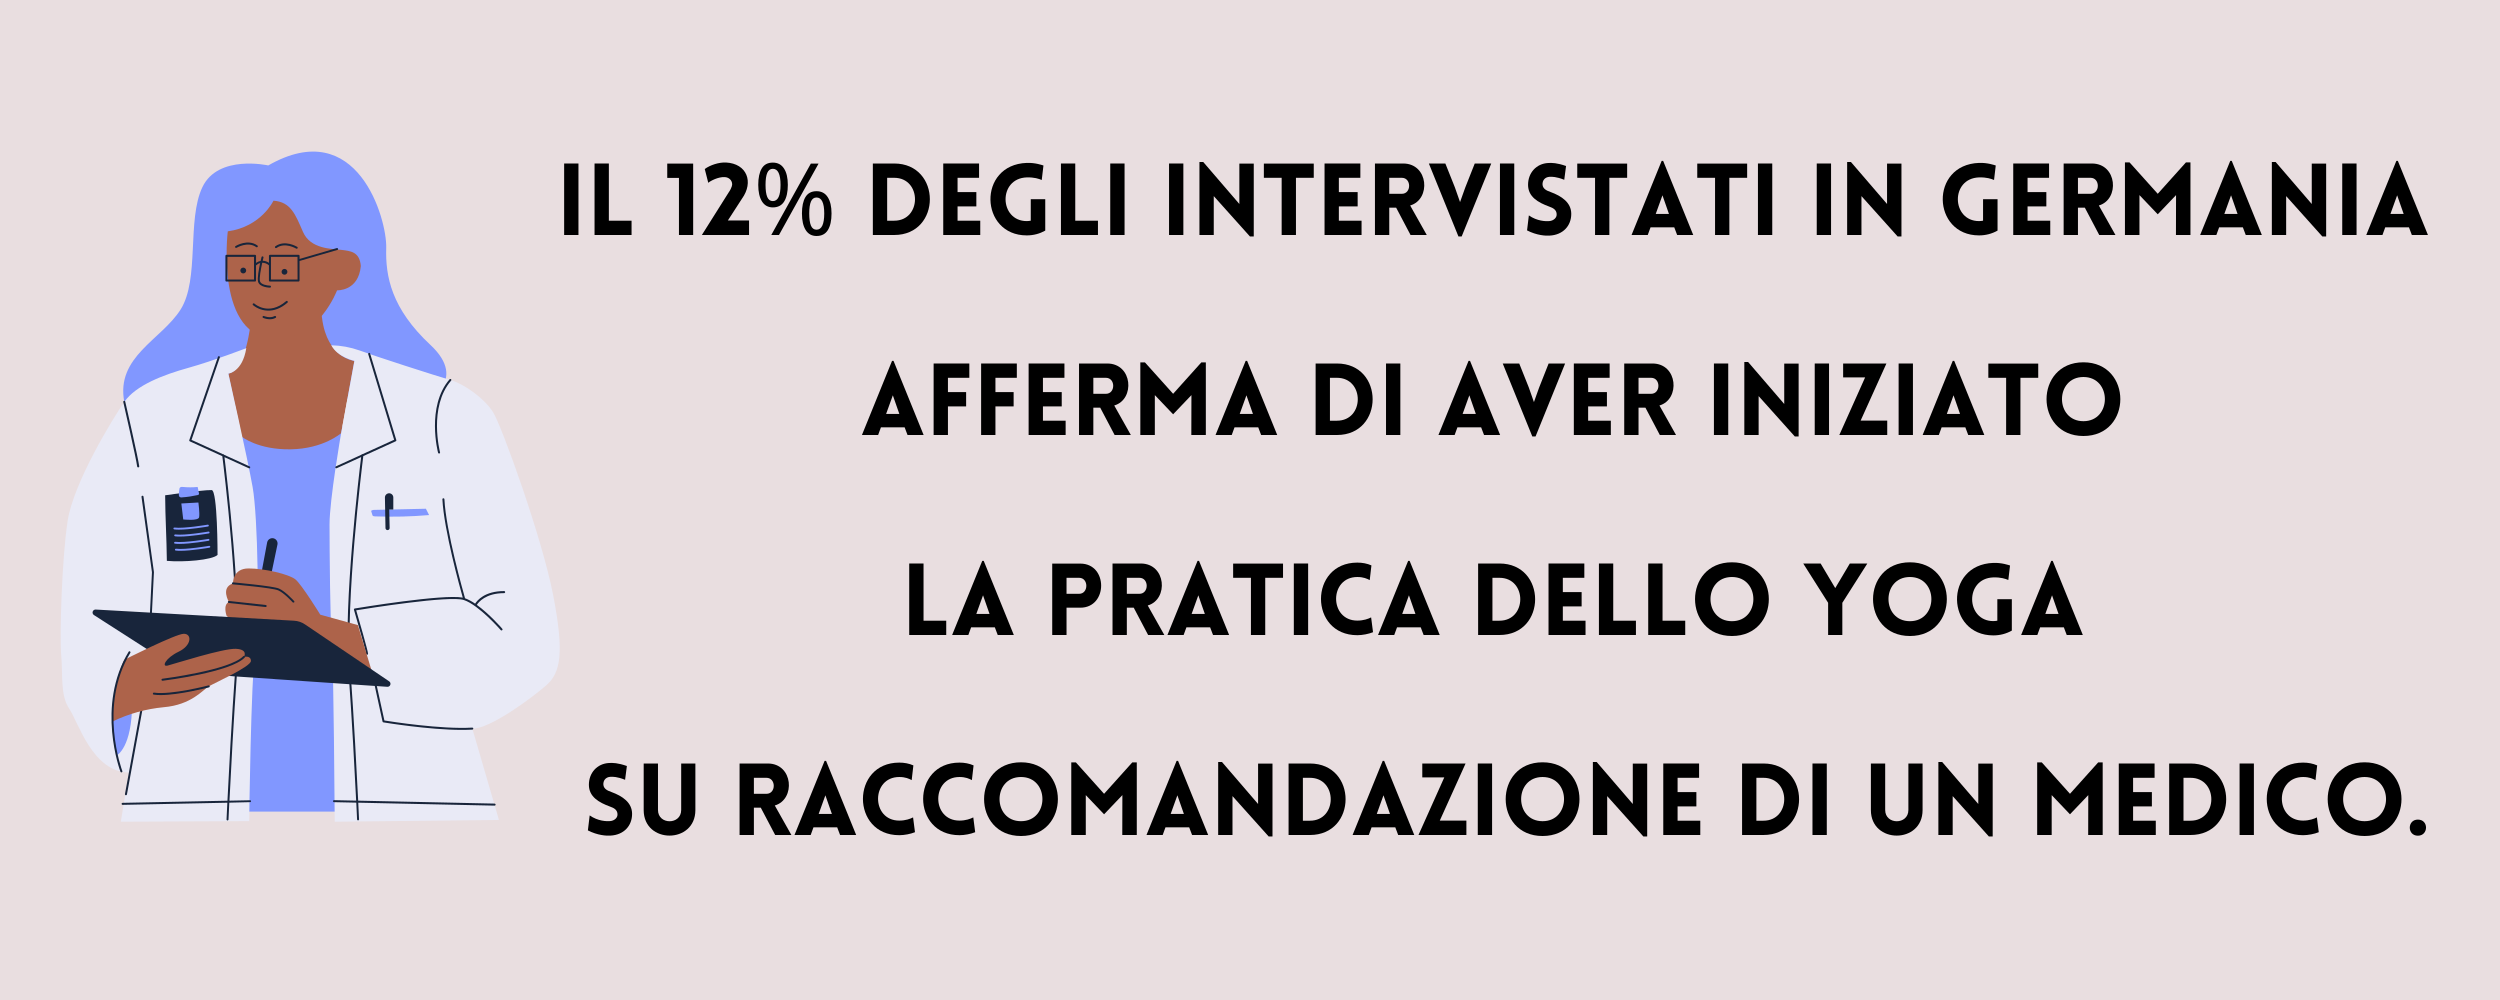 <svg xmlns="http://www.w3.org/2000/svg" xmlns:xlink="http://www.w3.org/1999/xlink" width="1000" zoomAndPan="magnify" viewBox="0 0 750 300" height="400" preserveAspectRatio="xMidYMid meet" version="1.0"><defs><g/><clipPath id="6e4091d1e3"><path d="M 18 103 L 168 103 L 168 246.535 L 18 246.535 Z M 18 103 " clip-rule="nonzero"/></clipPath><clipPath id="4fc11a27da"><path d="M 36 105 L 149 105 L 149 246.535 L 36 246.535 Z M 36 105 " clip-rule="nonzero"/></clipPath></defs><rect x="-75" width="900" fill="#ffffff" y="-30" height="360" fill-opacity="1"/><rect x="-75" width="900" fill="#e9dee0" y="-30" height="360" fill-opacity="1"/><g fill="#000000" fill-opacity="1"><g transform="translate(166.846, 70.5)"><g><path d="M 6.691 0 L 6.691 -21.449 L 2.398 -21.449 L 2.398 0 Z M 6.691 0 "/></g></g></g><g fill="#000000" fill-opacity="1"><g transform="translate(175.966, 70.5)"><g><path d="M 2.398 -21.449 L 2.398 0 L 13.5 0 L 13.5 -4.289 L 6.691 -4.289 L 6.691 -21.449 Z M 2.398 -21.449 "/></g></g></g><g fill="#000000" fill-opacity="1"><g transform="translate(190.756, 70.5)"><g/></g></g><g fill="#000000" fill-opacity="1"><g transform="translate(199.276, 70.5)"><g><path d="M 0.898 -17.129 L 4.41 -17.129 L 4.41 0 L 8.672 0 L 8.672 -21.422 L 0.898 -21.422 Z M 0.898 -17.129 "/></g></g></g><g fill="#000000" fill-opacity="1"><g transform="translate(210.376, 70.5)"><g><path d="M 8.191 -12.719 L 0.18 0 L 14.34 0 L 14.34 -4.352 L 7.98 -4.352 L 12.211 -10.891 C 15.809 -15.898 13.711 -21.422 7.41 -21.75 C 5.309 -21.84 2.699 -21 1.051 -19.801 L 2.102 -15.66 C 2.789 -16.262 5.16 -17.488 7.051 -17.371 C 8.309 -17.309 9.27 -16.41 9.27 -15.211 C 9.27 -15.211 9.328 -14.34 8.191 -12.719 Z M 8.191 -12.719 "/></g></g></g><g fill="#000000" fill-opacity="1"><g transform="translate(226.006, 70.5)"><g><path d="M 5.844 -21.719 C 7.312 -21.719 8.426 -21.129 9.188 -19.953 C 9.957 -18.785 10.344 -17.145 10.344 -15.031 C 10.344 -12.906 9.977 -11.25 9.25 -10.062 C 8.52 -8.875 7.383 -8.281 5.844 -8.281 C 4.426 -8.281 3.344 -8.875 2.594 -10.062 C 1.844 -11.25 1.469 -12.906 1.469 -15.031 C 1.469 -17.145 1.816 -18.785 2.516 -19.953 C 3.211 -21.129 4.32 -21.719 5.844 -21.719 Z M 19.562 -21.422 L 7.688 0 L 5.375 0 L 17.25 -21.422 Z M 5.844 -19.859 C 5.082 -19.859 4.523 -19.453 4.172 -18.641 C 3.828 -17.836 3.656 -16.633 3.656 -15.031 C 3.656 -13.426 3.828 -12.211 4.172 -11.391 C 4.523 -10.578 5.082 -10.172 5.844 -10.172 C 7.383 -10.172 8.156 -11.789 8.156 -15.031 C 8.156 -18.25 7.383 -19.859 5.844 -19.859 Z M 18.953 -13.141 C 20.422 -13.141 21.535 -12.551 22.297 -11.375 C 23.066 -10.207 23.453 -8.566 23.453 -6.453 C 23.453 -4.328 23.086 -2.672 22.359 -1.484 C 21.629 -0.297 20.492 0.297 18.953 0.297 C 17.535 0.297 16.453 -0.297 15.703 -1.484 C 14.953 -2.672 14.578 -4.328 14.578 -6.453 C 14.578 -8.566 14.926 -10.207 15.625 -11.375 C 16.332 -12.551 17.441 -13.141 18.953 -13.141 Z M 18.953 -11.25 C 18.191 -11.25 17.633 -10.848 17.281 -10.047 C 16.938 -9.242 16.766 -8.047 16.766 -6.453 C 16.766 -4.828 16.938 -3.609 17.281 -2.797 C 17.633 -1.992 18.191 -1.594 18.953 -1.594 C 20.492 -1.594 21.266 -3.211 21.266 -6.453 C 21.266 -9.648 20.492 -11.25 18.953 -11.25 Z M 18.953 -11.25 "/></g></g></g><g fill="#000000" fill-opacity="1"><g transform="translate(250.936, 70.5)"><g/></g></g><g fill="#000000" fill-opacity="1"><g transform="translate(259.456, 70.5)"><g><path d="M 8.789 -21.449 L 2.398 -21.449 L 2.398 0 L 8.789 0 C 23.07 0 23.07 -21.449 8.789 -21.449 Z M 8.789 -17.16 C 17.129 -17.16 17.129 -4.289 8.789 -4.289 L 6.691 -4.289 L 6.691 -17.16 Z M 8.789 -17.16 "/></g></g></g><g fill="#000000" fill-opacity="1"><g transform="translate(280.576, 70.5)"><g><path d="M 13.5 0 L 13.5 -4.289 L 6.691 -4.289 L 6.691 -8.578 L 12.328 -8.578 L 12.328 -12.871 L 6.691 -12.871 L 6.691 -17.16 L 13.141 -17.16 L 13.141 -21.449 L 2.398 -21.449 L 2.398 0 Z M 13.5 0 "/></g></g></g><g fill="#000000" fill-opacity="1"><g transform="translate(295.696, 70.5)"><g><path d="M 17.879 -1.32 L 17.879 -10.738 L 13.531 -10.738 L 13.531 -4.289 C 13.141 -4.23 12.719 -4.172 12.328 -4.172 C 4.051 -4.172 3.66 -16.98 12.328 -17.281 C 14.609 -17.34 15.988 -16.859 16.828 -16.5 L 17.34 -20.852 C 16.949 -20.969 14.879 -21.719 12.328 -21.629 C -2.551 -21.09 -1.828 0.121 12.328 0.121 C 14.371 0.121 16.23 -0.391 17.879 -1.32 Z M 17.879 -1.32 "/></g></g></g><g fill="#000000" fill-opacity="1"><g transform="translate(315.886, 70.5)"><g><path d="M 2.398 -21.449 L 2.398 0 L 13.5 0 L 13.5 -4.289 L 6.691 -4.289 L 6.691 -21.449 Z M 2.398 -21.449 "/></g></g></g><g fill="#000000" fill-opacity="1"><g transform="translate(330.676, 70.5)"><g><path d="M 6.691 0 L 6.691 -21.449 L 2.398 -21.449 L 2.398 0 Z M 6.691 0 "/></g></g></g><g fill="#000000" fill-opacity="1"><g transform="translate(339.796, 70.5)"><g/></g></g><g fill="#000000" fill-opacity="1"><g transform="translate(348.316, 70.5)"><g><path d="M 6.691 0 L 6.691 -21.449 L 2.398 -21.449 L 2.398 0 Z M 6.691 0 "/></g></g></g><g fill="#000000" fill-opacity="1"><g transform="translate(357.436, 70.5)"><g><path d="M 6.691 -11.672 L 17.551 0.449 L 18.691 0.449 L 18.691 -21.422 L 14.371 -21.422 L 14.371 -9.301 L 3.539 -21.898 L 2.398 -21.898 L 2.398 0 L 6.691 0 Z M 6.691 -11.672 "/></g></g></g><g fill="#000000" fill-opacity="1"><g transform="translate(378.556, 70.5)"><g><path d="M 10.23 0 L 10.23 -17.16 L 15.57 -17.16 L 15.57 -21.422 L 0.602 -21.422 L 0.602 -17.16 L 5.941 -17.16 L 5.941 0 Z M 10.23 0 "/></g></g></g><g fill="#000000" fill-opacity="1"><g transform="translate(394.966, 70.5)"><g><path d="M 13.5 0 L 13.5 -4.289 L 6.691 -4.289 L 6.691 -8.578 L 12.328 -8.578 L 12.328 -12.871 L 6.691 -12.871 L 6.691 -17.16 L 13.141 -17.16 L 13.141 -21.449 L 2.398 -21.449 L 2.398 0 Z M 13.5 0 "/></g></g></g><g fill="#000000" fill-opacity="1"><g transform="translate(410.086, 70.5)"><g><path d="M 13.078 0 L 17.941 0 L 12.961 -8.852 C 19.262 -10.68 18.512 -21.449 10.859 -21.449 L 2.398 -21.449 L 2.398 0 L 6.691 0 L 6.691 -8.191 L 8.762 -8.191 Z M 6.691 -12.359 L 6.691 -17.16 L 10.469 -17.16 C 13.379 -17.16 13.379 -12.359 10.469 -12.359 Z M 6.691 -12.359 "/></g></g></g><g fill="#000000" fill-opacity="1"><g transform="translate(428.476, 70.5)"><g><path d="M 9.059 0.449 L 10.02 0.449 L 18.898 -21.449 L 13.949 -21.449 L 11.07 -14.16 L 9.539 -9.871 L 7.98 -14.309 L 5.129 -21.449 L 0.18 -21.449 Z M 9.059 0.449 "/></g></g></g><g fill="#000000" fill-opacity="1"><g transform="translate(447.586, 70.5)"><g><path d="M 6.691 0 L 6.691 -21.449 L 2.398 -21.449 L 2.398 0 Z M 6.691 0 "/></g></g></g><g fill="#000000" fill-opacity="1"><g transform="translate(456.706, 70.5)"><g><path d="M 1.41 -1.379 C 4.32 0.121 6.988 0.27 8.191 0.18 C 12.211 -0.031 14.672 -2.762 14.672 -6.328 C 14.672 -9.75 11.789 -11.672 8.461 -12.898 C 7.23 -13.32 6.18 -13.859 6.059 -15.059 C 5.969 -16.262 6.66 -17.371 8.191 -17.461 C 8.852 -17.488 10.199 -17.52 12.57 -16.559 L 13.109 -20.699 C 10.352 -21.66 8.879 -21.66 7.77 -21.602 C 4.199 -21.422 1.711 -18.66 1.711 -15.059 C 1.711 -11.461 4.711 -9.75 8.07 -8.52 C 9.27 -8.102 10.199 -7.559 10.289 -6.328 C 10.41 -5.16 9.328 -4.262 8.07 -4.172 C 7.078 -4.078 4.41 -4.141 1.949 -5.879 Z M 1.41 -1.379 "/></g></g></g><g fill="#000000" fill-opacity="1"><g transform="translate(472.575, 70.5)"><g><path d="M 10.23 0 L 10.23 -17.16 L 15.57 -17.16 L 15.57 -21.422 L 0.602 -21.422 L 0.602 -17.16 L 5.941 -17.16 L 5.941 0 Z M 10.23 0 "/></g></g></g><g fill="#000000" fill-opacity="1"><g transform="translate(488.985, 70.5)"><g><path d="M 0.48 0 L 5.34 0 L 6.18 -2.309 L 13.289 -2.309 L 14.16 0 L 18.988 0 L 9.961 -22.23 L 9.512 -22.23 Z M 7.738 -6.328 L 9.75 -11.91 L 11.699 -6.328 Z M 7.738 -6.328 "/></g></g></g><g fill="#000000" fill-opacity="1"><g transform="translate(508.575, 70.5)"><g><path d="M 10.23 0 L 10.23 -17.16 L 15.57 -17.16 L 15.57 -21.422 L 0.602 -21.422 L 0.602 -17.16 L 5.941 -17.16 L 5.941 0 Z M 10.23 0 "/></g></g></g><g fill="#000000" fill-opacity="1"><g transform="translate(524.985, 70.5)"><g><path d="M 6.691 0 L 6.691 -21.449 L 2.398 -21.449 L 2.398 0 Z M 6.691 0 "/></g></g></g><g fill="#000000" fill-opacity="1"><g transform="translate(534.105, 70.5)"><g/></g></g><g fill="#000000" fill-opacity="1"><g transform="translate(542.625, 70.5)"><g><path d="M 6.691 0 L 6.691 -21.449 L 2.398 -21.449 L 2.398 0 Z M 6.691 0 "/></g></g></g><g fill="#000000" fill-opacity="1"><g transform="translate(551.745, 70.5)"><g><path d="M 6.691 -11.672 L 17.551 0.449 L 18.691 0.449 L 18.691 -21.422 L 14.371 -21.422 L 14.371 -9.301 L 3.539 -21.898 L 2.398 -21.898 L 2.398 0 L 6.691 0 Z M 6.691 -11.672 "/></g></g></g><g fill="#000000" fill-opacity="1"><g transform="translate(572.865, 70.5)"><g/></g></g><g fill="#000000" fill-opacity="1"><g transform="translate(581.385, 70.5)"><g><path d="M 17.879 -1.32 L 17.879 -10.738 L 13.531 -10.738 L 13.531 -4.289 C 13.141 -4.23 12.719 -4.172 12.328 -4.172 C 4.051 -4.172 3.66 -16.98 12.328 -17.281 C 14.609 -17.34 15.988 -16.859 16.828 -16.5 L 17.34 -20.852 C 16.949 -20.969 14.879 -21.719 12.328 -21.629 C -2.551 -21.09 -1.828 0.121 12.328 0.121 C 14.371 0.121 16.23 -0.391 17.879 -1.32 Z M 17.879 -1.32 "/></g></g></g><g fill="#000000" fill-opacity="1"><g transform="translate(601.575, 70.5)"><g><path d="M 13.5 0 L 13.5 -4.289 L 6.691 -4.289 L 6.691 -8.578 L 12.328 -8.578 L 12.328 -12.871 L 6.691 -12.871 L 6.691 -17.16 L 13.141 -17.16 L 13.141 -21.449 L 2.398 -21.449 L 2.398 0 Z M 13.5 0 "/></g></g></g><g fill="#000000" fill-opacity="1"><g transform="translate(616.695, 70.5)"><g><path d="M 13.078 0 L 17.941 0 L 12.961 -8.852 C 19.262 -10.68 18.512 -21.449 10.859 -21.449 L 2.398 -21.449 L 2.398 0 L 6.691 0 L 6.691 -8.191 L 8.762 -8.191 Z M 6.691 -12.359 L 6.691 -17.16 L 10.469 -17.16 C 13.379 -17.16 13.379 -12.359 10.469 -12.359 Z M 6.691 -12.359 "/></g></g></g><g fill="#000000" fill-opacity="1"><g transform="translate(635.085, 70.5)"><g><path d="M 12.238 -12.359 L 3.781 -21.781 L 2.398 -21.781 L 2.398 0 L 6.75 0 L 6.75 -11.969 L 12.238 -6.211 L 17.73 -11.969 L 17.699 0 L 22.051 0 L 22.051 -21.781 L 20.699 -21.781 Z M 12.238 -12.359 "/></g></g></g><g fill="#000000" fill-opacity="1"><g transform="translate(659.565, 70.5)"><g><path d="M 0.48 0 L 5.34 0 L 6.18 -2.309 L 13.289 -2.309 L 14.16 0 L 18.988 0 L 9.961 -22.23 L 9.512 -22.23 Z M 7.738 -6.328 L 9.75 -11.91 L 11.699 -6.328 Z M 7.738 -6.328 "/></g></g></g><g fill="#000000" fill-opacity="1"><g transform="translate(679.155, 70.5)"><g><path d="M 6.691 -11.672 L 17.551 0.449 L 18.691 0.449 L 18.691 -21.422 L 14.371 -21.422 L 14.371 -9.301 L 3.539 -21.898 L 2.398 -21.898 L 2.398 0 L 6.691 0 Z M 6.691 -11.672 "/></g></g></g><g fill="#000000" fill-opacity="1"><g transform="translate(700.275, 70.5)"><g><path d="M 6.691 0 L 6.691 -21.449 L 2.398 -21.449 L 2.398 0 Z M 6.691 0 "/></g></g></g><g fill="#000000" fill-opacity="1"><g transform="translate(709.395, 70.5)"><g><path d="M 0.48 0 L 5.34 0 L 6.18 -2.309 L 13.289 -2.309 L 14.16 0 L 18.988 0 L 9.961 -22.23 L 9.512 -22.23 Z M 7.738 -6.328 L 9.75 -11.91 L 11.699 -6.328 Z M 7.738 -6.328 "/></g></g></g><g fill="#000000" fill-opacity="1"><g transform="translate(728.982, 70.5)"><g/></g></g><g fill="#000000" fill-opacity="1"><g transform="translate(258.1, 130.5)"><g><path d="M 0.48 0 L 5.34 0 L 6.18 -2.309 L 13.289 -2.309 L 14.16 0 L 18.988 0 L 9.961 -22.23 L 9.512 -22.23 Z M 7.738 -6.328 L 9.75 -11.91 L 11.699 -6.328 Z M 7.738 -6.328 "/></g></g></g><g fill="#000000" fill-opacity="1"><g transform="translate(277.69, 130.5)"><g><path d="M 13.109 -17.16 L 13.109 -21.449 L 2.398 -21.449 L 2.398 0 L 6.691 0 L 6.691 -8.578 L 12.148 -8.578 L 12.148 -12.871 L 6.691 -12.871 L 6.691 -17.16 Z M 13.109 -17.16 "/></g></g></g><g fill="#000000" fill-opacity="1"><g transform="translate(291.94, 130.5)"><g><path d="M 13.109 -17.16 L 13.109 -21.449 L 2.398 -21.449 L 2.398 0 L 6.691 0 L 6.691 -8.578 L 12.148 -8.578 L 12.148 -12.871 L 6.691 -12.871 L 6.691 -17.16 Z M 13.109 -17.16 "/></g></g></g><g fill="#000000" fill-opacity="1"><g transform="translate(306.19, 130.5)"><g><path d="M 13.5 0 L 13.5 -4.289 L 6.691 -4.289 L 6.691 -8.578 L 12.328 -8.578 L 12.328 -12.871 L 6.691 -12.871 L 6.691 -17.16 L 13.141 -17.16 L 13.141 -21.449 L 2.398 -21.449 L 2.398 0 Z M 13.5 0 "/></g></g></g><g fill="#000000" fill-opacity="1"><g transform="translate(321.31, 130.5)"><g><path d="M 13.078 0 L 17.941 0 L 12.961 -8.852 C 19.262 -10.68 18.512 -21.449 10.859 -21.449 L 2.398 -21.449 L 2.398 0 L 6.691 0 L 6.691 -8.191 L 8.762 -8.191 Z M 6.691 -12.359 L 6.691 -17.16 L 10.469 -17.16 C 13.379 -17.16 13.379 -12.359 10.469 -12.359 Z M 6.691 -12.359 "/></g></g></g><g fill="#000000" fill-opacity="1"><g transform="translate(339.7, 130.5)"><g><path d="M 12.238 -12.359 L 3.781 -21.781 L 2.398 -21.781 L 2.398 0 L 6.75 0 L 6.75 -11.969 L 12.238 -6.211 L 17.73 -11.969 L 17.699 0 L 22.051 0 L 22.051 -21.781 L 20.699 -21.781 Z M 12.238 -12.359 "/></g></g></g><g fill="#000000" fill-opacity="1"><g transform="translate(364.18, 130.5)"><g><path d="M 0.48 0 L 5.34 0 L 6.18 -2.309 L 13.289 -2.309 L 14.16 0 L 18.988 0 L 9.961 -22.23 L 9.512 -22.23 Z M 7.738 -6.328 L 9.75 -11.91 L 11.699 -6.328 Z M 7.738 -6.328 "/></g></g></g><g fill="#000000" fill-opacity="1"><g transform="translate(383.77, 130.5)"><g/></g></g><g fill="#000000" fill-opacity="1"><g transform="translate(392.29, 130.5)"><g><path d="M 8.789 -21.449 L 2.398 -21.449 L 2.398 0 L 8.789 0 C 23.07 0 23.07 -21.449 8.789 -21.449 Z M 8.789 -17.16 C 17.129 -17.16 17.129 -4.289 8.789 -4.289 L 6.691 -4.289 L 6.691 -17.16 Z M 8.789 -17.16 "/></g></g></g><g fill="#000000" fill-opacity="1"><g transform="translate(413.41, 130.5)"><g><path d="M 6.691 0 L 6.691 -21.449 L 2.398 -21.449 L 2.398 0 Z M 6.691 0 "/></g></g></g><g fill="#000000" fill-opacity="1"><g transform="translate(422.53, 130.5)"><g/></g></g><g fill="#000000" fill-opacity="1"><g transform="translate(431.05, 130.5)"><g><path d="M 0.48 0 L 5.34 0 L 6.18 -2.309 L 13.289 -2.309 L 14.16 0 L 18.988 0 L 9.961 -22.23 L 9.512 -22.23 Z M 7.738 -6.328 L 9.75 -11.91 L 11.699 -6.328 Z M 7.738 -6.328 "/></g></g></g><g fill="#000000" fill-opacity="1"><g transform="translate(450.64, 130.5)"><g><path d="M 9.059 0.449 L 10.02 0.449 L 18.898 -21.449 L 13.949 -21.449 L 11.07 -14.16 L 9.539 -9.871 L 7.98 -14.309 L 5.129 -21.449 L 0.18 -21.449 Z M 9.059 0.449 "/></g></g></g><g fill="#000000" fill-opacity="1"><g transform="translate(469.75, 130.5)"><g><path d="M 13.5 0 L 13.5 -4.289 L 6.691 -4.289 L 6.691 -8.578 L 12.328 -8.578 L 12.328 -12.871 L 6.691 -12.871 L 6.691 -17.16 L 13.141 -17.16 L 13.141 -21.449 L 2.398 -21.449 L 2.398 0 Z M 13.5 0 "/></g></g></g><g fill="#000000" fill-opacity="1"><g transform="translate(484.87, 130.5)"><g><path d="M 13.078 0 L 17.941 0 L 12.961 -8.852 C 19.262 -10.68 18.512 -21.449 10.859 -21.449 L 2.398 -21.449 L 2.398 0 L 6.691 0 L 6.691 -8.191 L 8.762 -8.191 Z M 6.691 -12.359 L 6.691 -17.16 L 10.469 -17.16 C 13.379 -17.16 13.379 -12.359 10.469 -12.359 Z M 6.691 -12.359 "/></g></g></g><g fill="#000000" fill-opacity="1"><g transform="translate(503.259, 130.5)"><g/></g></g><g fill="#000000" fill-opacity="1"><g transform="translate(511.779, 130.5)"><g><path d="M 6.691 0 L 6.691 -21.449 L 2.398 -21.449 L 2.398 0 Z M 6.691 0 "/></g></g></g><g fill="#000000" fill-opacity="1"><g transform="translate(520.899, 130.5)"><g><path d="M 6.691 -11.672 L 17.551 0.449 L 18.691 0.449 L 18.691 -21.422 L 14.371 -21.422 L 14.371 -9.301 L 3.539 -21.898 L 2.398 -21.898 L 2.398 0 L 6.691 0 Z M 6.691 -11.672 "/></g></g></g><g fill="#000000" fill-opacity="1"><g transform="translate(542.019, 130.5)"><g><path d="M 6.691 0 L 6.691 -21.449 L 2.398 -21.449 L 2.398 0 Z M 6.691 0 "/></g></g></g><g fill="#000000" fill-opacity="1"><g transform="translate(551.139, 130.5)"><g><path d="M 15.031 0 L 15.031 -4.32 L 7.051 -4.32 L 14.789 -21.449 L 1.801 -21.449 L 1.801 -17.281 L 8.398 -17.281 C 5.82 -11.551 3.238 -5.762 0.66 0 Z M 15.031 0 "/></g></g></g><g fill="#000000" fill-opacity="1"><g transform="translate(567.189, 130.5)"><g><path d="M 6.691 0 L 6.691 -21.449 L 2.398 -21.449 L 2.398 0 Z M 6.691 0 "/></g></g></g><g fill="#000000" fill-opacity="1"><g transform="translate(576.309, 130.5)"><g><path d="M 0.48 0 L 5.34 0 L 6.18 -2.309 L 13.289 -2.309 L 14.16 0 L 18.988 0 L 9.961 -22.23 L 9.512 -22.23 Z M 7.738 -6.328 L 9.75 -11.91 L 11.699 -6.328 Z M 7.738 -6.328 "/></g></g></g><g fill="#000000" fill-opacity="1"><g transform="translate(595.899, 130.5)"><g><path d="M 10.23 0 L 10.23 -17.16 L 15.57 -17.16 L 15.57 -21.422 L 0.602 -21.422 L 0.602 -17.16 L 5.941 -17.16 L 5.941 0 Z M 10.23 0 "/></g></g></g><g fill="#000000" fill-opacity="1"><g transform="translate(612.309, 130.5)"><g><path d="M 12.719 0.301 C 27.48 0.301 27.48 -21.809 12.719 -21.809 C -2.039 -21.809 -2.039 0.301 12.719 0.301 Z M 12.719 -4.141 C 4.141 -4.141 4.141 -17.398 12.719 -17.398 C 21.301 -17.398 21.301 -4.141 12.719 -4.141 Z M 12.719 -4.141 "/></g></g></g><g fill="#000000" fill-opacity="1"><g transform="translate(637.717, 130.5)"><g/></g></g><g fill="#000000" fill-opacity="1"><g transform="translate(270.369, 190.5)"><g><path d="M 2.398 -21.449 L 2.398 0 L 13.5 0 L 13.5 -4.289 L 6.691 -4.289 L 6.691 -21.449 Z M 2.398 -21.449 "/></g></g></g><g fill="#000000" fill-opacity="1"><g transform="translate(285.159, 190.5)"><g><path d="M 0.48 0 L 5.34 0 L 6.18 -2.309 L 13.289 -2.309 L 14.16 0 L 18.988 0 L 9.961 -22.23 L 9.512 -22.23 Z M 7.738 -6.328 L 9.75 -11.91 L 11.699 -6.328 Z M 7.738 -6.328 "/></g></g></g><g fill="#000000" fill-opacity="1"><g transform="translate(304.749, 190.5)"><g/></g></g><g fill="#000000" fill-opacity="1"><g transform="translate(313.269, 190.5)"><g><path d="M 6.691 0 L 6.691 -8.191 L 10.828 -8.191 C 19.141 -8.191 19.172 -21.422 10.828 -21.422 L 2.398 -21.422 L 2.398 0 Z M 6.691 -12.359 L 6.691 -17.16 L 10.469 -17.16 C 13.352 -17.16 13.352 -12.359 10.469 -12.359 Z M 6.691 -12.359 "/></g></g></g><g fill="#000000" fill-opacity="1"><g transform="translate(331.359, 190.5)"><g><path d="M 13.078 0 L 17.941 0 L 12.961 -8.852 C 19.262 -10.68 18.512 -21.449 10.859 -21.449 L 2.398 -21.449 L 2.398 0 L 6.691 0 L 6.691 -8.191 L 8.762 -8.191 Z M 6.691 -12.359 L 6.691 -17.16 L 10.469 -17.16 C 13.379 -17.16 13.379 -12.359 10.469 -12.359 Z M 6.691 -12.359 "/></g></g></g><g fill="#000000" fill-opacity="1"><g transform="translate(349.749, 190.5)"><g><path d="M 0.48 0 L 5.34 0 L 6.18 -2.309 L 13.289 -2.309 L 14.16 0 L 18.988 0 L 9.961 -22.23 L 9.512 -22.23 Z M 7.738 -6.328 L 9.75 -11.91 L 11.699 -6.328 Z M 7.738 -6.328 "/></g></g></g><g fill="#000000" fill-opacity="1"><g transform="translate(369.339, 190.5)"><g><path d="M 10.23 0 L 10.23 -17.16 L 15.57 -17.16 L 15.57 -21.422 L 0.602 -21.422 L 0.602 -17.16 L 5.941 -17.16 L 5.941 0 Z M 10.23 0 "/></g></g></g><g fill="#000000" fill-opacity="1"><g transform="translate(385.749, 190.5)"><g><path d="M 6.691 0 L 6.691 -21.449 L 2.398 -21.449 L 2.398 0 Z M 6.691 0 "/></g></g></g><g fill="#000000" fill-opacity="1"><g transform="translate(394.869, 190.5)"><g><path d="M 16.051 -16.469 L 16.559 -20.879 C 15.27 -21.449 13.828 -21.719 12.328 -21.719 C -2.191 -21.719 -2.219 0.059 12.328 0.059 C 13.828 0.059 15.719 -0.301 17.039 -0.84 L 16.469 -5.281 C 15.66 -4.859 14.191 -4.32 12.328 -4.32 C 3.84 -4.32 3.84 -17.398 12.328 -17.398 C 14.191 -17.398 15.238 -16.891 16.051 -16.469 Z M 16.051 -16.469 "/></g></g></g><g fill="#000000" fill-opacity="1"><g transform="translate(412.929, 190.5)"><g><path d="M 0.48 0 L 5.34 0 L 6.18 -2.309 L 13.289 -2.309 L 14.16 0 L 18.988 0 L 9.961 -22.23 L 9.512 -22.23 Z M 7.738 -6.328 L 9.75 -11.91 L 11.699 -6.328 Z M 7.738 -6.328 "/></g></g></g><g fill="#000000" fill-opacity="1"><g transform="translate(432.519, 190.5)"><g/></g></g><g fill="#000000" fill-opacity="1"><g transform="translate(441.039, 190.5)"><g><path d="M 8.789 -21.449 L 2.398 -21.449 L 2.398 0 L 8.789 0 C 23.07 0 23.07 -21.449 8.789 -21.449 Z M 8.789 -17.16 C 17.129 -17.16 17.129 -4.289 8.789 -4.289 L 6.691 -4.289 L 6.691 -17.16 Z M 8.789 -17.16 "/></g></g></g><g fill="#000000" fill-opacity="1"><g transform="translate(462.159, 190.5)"><g><path d="M 13.5 0 L 13.5 -4.289 L 6.691 -4.289 L 6.691 -8.578 L 12.328 -8.578 L 12.328 -12.871 L 6.691 -12.871 L 6.691 -17.16 L 13.141 -17.16 L 13.141 -21.449 L 2.398 -21.449 L 2.398 0 Z M 13.5 0 "/></g></g></g><g fill="#000000" fill-opacity="1"><g transform="translate(477.279, 190.5)"><g><path d="M 2.398 -21.449 L 2.398 0 L 13.5 0 L 13.5 -4.289 L 6.691 -4.289 L 6.691 -21.449 Z M 2.398 -21.449 "/></g></g></g><g fill="#000000" fill-opacity="1"><g transform="translate(492.069, 190.5)"><g><path d="M 2.398 -21.449 L 2.398 0 L 13.5 0 L 13.5 -4.289 L 6.691 -4.289 L 6.691 -21.449 Z M 2.398 -21.449 "/></g></g></g><g fill="#000000" fill-opacity="1"><g transform="translate(506.859, 190.5)"><g><path d="M 12.719 0.301 C 27.48 0.301 27.48 -21.809 12.719 -21.809 C -2.039 -21.809 -2.039 0.301 12.719 0.301 Z M 12.719 -4.141 C 4.141 -4.141 4.141 -17.398 12.719 -17.398 C 21.301 -17.398 21.301 -4.141 12.719 -4.141 Z M 12.719 -4.141 "/></g></g></g><g fill="#000000" fill-opacity="1"><g transform="translate(532.269, 190.5)"><g/></g></g><g fill="#000000" fill-opacity="1"><g transform="translate(540.789, 190.5)"><g><path d="M 7.648 0 L 11.91 0 L 11.91 -9.66 L 19.41 -21.449 L 14.16 -21.449 L 9.781 -14.07 L 5.398 -21.449 L 0.18 -21.449 L 7.648 -9.66 Z M 7.648 0 "/></g></g></g><g fill="#000000" fill-opacity="1"><g transform="translate(560.259, 190.5)"><g><path d="M 12.719 0.301 C 27.48 0.301 27.48 -21.809 12.719 -21.809 C -2.039 -21.809 -2.039 0.301 12.719 0.301 Z M 12.719 -4.141 C 4.141 -4.141 4.141 -17.398 12.719 -17.398 C 21.301 -17.398 21.301 -4.141 12.719 -4.141 Z M 12.719 -4.141 "/></g></g></g><g fill="#000000" fill-opacity="1"><g transform="translate(585.669, 190.5)"><g><path d="M 17.879 -1.32 L 17.879 -10.738 L 13.531 -10.738 L 13.531 -4.289 C 13.141 -4.23 12.719 -4.172 12.328 -4.172 C 4.051 -4.172 3.66 -16.98 12.328 -17.281 C 14.609 -17.34 15.988 -16.859 16.828 -16.5 L 17.34 -20.852 C 16.949 -20.969 14.879 -21.719 12.328 -21.629 C -2.551 -21.09 -1.828 0.121 12.328 0.121 C 14.371 0.121 16.23 -0.391 17.879 -1.32 Z M 17.879 -1.32 "/></g></g></g><g fill="#000000" fill-opacity="1"><g transform="translate(605.859, 190.5)"><g><path d="M 0.48 0 L 5.34 0 L 6.18 -2.309 L 13.289 -2.309 L 14.16 0 L 18.988 0 L 9.961 -22.23 L 9.512 -22.23 Z M 7.738 -6.328 L 9.75 -11.91 L 11.699 -6.328 Z M 7.738 -6.328 "/></g></g></g><g fill="#000000" fill-opacity="1"><g transform="translate(625.447, 190.5)"><g/></g></g><g fill="#000000" fill-opacity="1"><g transform="translate(174.955, 250.5)"><g><path d="M 1.41 -1.379 C 4.32 0.121 6.988 0.27 8.191 0.18 C 12.211 -0.031 14.672 -2.762 14.672 -6.328 C 14.672 -9.75 11.789 -11.672 8.461 -12.898 C 7.23 -13.32 6.18 -13.859 6.059 -15.059 C 5.969 -16.262 6.66 -17.371 8.191 -17.461 C 8.852 -17.488 10.199 -17.52 12.57 -16.559 L 13.109 -20.699 C 10.352 -21.66 8.879 -21.66 7.77 -21.602 C 4.199 -21.422 1.711 -18.66 1.711 -15.059 C 1.711 -11.461 4.711 -9.75 8.07 -8.52 C 9.27 -8.102 10.199 -7.559 10.289 -6.328 C 10.41 -5.16 9.328 -4.262 8.07 -4.172 C 7.078 -4.078 4.41 -4.141 1.949 -5.879 Z M 1.41 -1.379 "/></g></g></g><g fill="#000000" fill-opacity="1"><g transform="translate(190.825, 250.5)"><g><path d="M 17.789 -7.469 L 17.789 -21.449 L 13.531 -21.449 L 13.531 -7.5 C 13.531 -3 6.57 -3 6.57 -7.5 L 6.57 -21.449 L 2.281 -21.449 L 2.281 -7.469 C 2.281 2.73 17.789 2.73 17.789 -7.469 Z M 17.789 -7.469 "/></g></g></g><g fill="#000000" fill-opacity="1"><g transform="translate(210.955, 250.5)"><g/></g></g><g fill="#000000" fill-opacity="1"><g transform="translate(219.475, 250.5)"><g><path d="M 13.078 0 L 17.941 0 L 12.961 -8.852 C 19.262 -10.68 18.512 -21.449 10.859 -21.449 L 2.398 -21.449 L 2.398 0 L 6.691 0 L 6.691 -8.191 L 8.762 -8.191 Z M 6.691 -12.359 L 6.691 -17.16 L 10.469 -17.16 C 13.379 -17.16 13.379 -12.359 10.469 -12.359 Z M 6.691 -12.359 "/></g></g></g><g fill="#000000" fill-opacity="1"><g transform="translate(237.865, 250.5)"><g><path d="M 0.48 0 L 5.34 0 L 6.18 -2.309 L 13.289 -2.309 L 14.16 0 L 18.988 0 L 9.961 -22.23 L 9.512 -22.23 Z M 7.738 -6.328 L 9.75 -11.91 L 11.699 -6.328 Z M 7.738 -6.328 "/></g></g></g><g fill="#000000" fill-opacity="1"><g transform="translate(257.455, 250.5)"><g><path d="M 16.051 -16.469 L 16.559 -20.879 C 15.27 -21.449 13.828 -21.719 12.328 -21.719 C -2.191 -21.719 -2.219 0.059 12.328 0.059 C 13.828 0.059 15.719 -0.301 17.039 -0.84 L 16.469 -5.281 C 15.66 -4.859 14.191 -4.32 12.328 -4.32 C 3.84 -4.32 3.84 -17.398 12.328 -17.398 C 14.191 -17.398 15.238 -16.891 16.051 -16.469 Z M 16.051 -16.469 "/></g></g></g><g fill="#000000" fill-opacity="1"><g transform="translate(275.515, 250.5)"><g><path d="M 16.051 -16.469 L 16.559 -20.879 C 15.27 -21.449 13.828 -21.719 12.328 -21.719 C -2.191 -21.719 -2.219 0.059 12.328 0.059 C 13.828 0.059 15.719 -0.301 17.039 -0.84 L 16.469 -5.281 C 15.66 -4.859 14.191 -4.32 12.328 -4.32 C 3.84 -4.32 3.84 -17.398 12.328 -17.398 C 14.191 -17.398 15.238 -16.891 16.051 -16.469 Z M 16.051 -16.469 "/></g></g></g><g fill="#000000" fill-opacity="1"><g transform="translate(293.575, 250.5)"><g><path d="M 12.719 0.301 C 27.48 0.301 27.48 -21.809 12.719 -21.809 C -2.039 -21.809 -2.039 0.301 12.719 0.301 Z M 12.719 -4.141 C 4.141 -4.141 4.141 -17.398 12.719 -17.398 C 21.301 -17.398 21.301 -4.141 12.719 -4.141 Z M 12.719 -4.141 "/></g></g></g><g fill="#000000" fill-opacity="1"><g transform="translate(318.985, 250.5)"><g><path d="M 12.238 -12.359 L 3.781 -21.781 L 2.398 -21.781 L 2.398 0 L 6.75 0 L 6.75 -11.969 L 12.238 -6.211 L 17.73 -11.969 L 17.699 0 L 22.051 0 L 22.051 -21.781 L 20.699 -21.781 Z M 12.238 -12.359 "/></g></g></g><g fill="#000000" fill-opacity="1"><g transform="translate(343.465, 250.5)"><g><path d="M 0.48 0 L 5.34 0 L 6.18 -2.309 L 13.289 -2.309 L 14.16 0 L 18.988 0 L 9.961 -22.23 L 9.512 -22.23 Z M 7.738 -6.328 L 9.75 -11.91 L 11.699 -6.328 Z M 7.738 -6.328 "/></g></g></g><g fill="#000000" fill-opacity="1"><g transform="translate(363.055, 250.5)"><g><path d="M 6.691 -11.672 L 17.551 0.449 L 18.691 0.449 L 18.691 -21.422 L 14.371 -21.422 L 14.371 -9.301 L 3.539 -21.898 L 2.398 -21.898 L 2.398 0 L 6.691 0 Z M 6.691 -11.672 "/></g></g></g><g fill="#000000" fill-opacity="1"><g transform="translate(384.175, 250.5)"><g><path d="M 8.789 -21.449 L 2.398 -21.449 L 2.398 0 L 8.789 0 C 23.07 0 23.07 -21.449 8.789 -21.449 Z M 8.789 -17.16 C 17.129 -17.16 17.129 -4.289 8.789 -4.289 L 6.691 -4.289 L 6.691 -17.16 Z M 8.789 -17.16 "/></g></g></g><g fill="#000000" fill-opacity="1"><g transform="translate(405.295, 250.5)"><g><path d="M 0.48 0 L 5.34 0 L 6.18 -2.309 L 13.289 -2.309 L 14.16 0 L 18.988 0 L 9.961 -22.23 L 9.512 -22.23 Z M 7.738 -6.328 L 9.75 -11.91 L 11.699 -6.328 Z M 7.738 -6.328 "/></g></g></g><g fill="#000000" fill-opacity="1"><g transform="translate(424.885, 250.5)"><g><path d="M 15.031 0 L 15.031 -4.32 L 7.051 -4.32 L 14.789 -21.449 L 1.801 -21.449 L 1.801 -17.281 L 8.398 -17.281 C 5.82 -11.551 3.238 -5.762 0.66 0 Z M 15.031 0 "/></g></g></g><g fill="#000000" fill-opacity="1"><g transform="translate(440.935, 250.5)"><g><path d="M 6.691 0 L 6.691 -21.449 L 2.398 -21.449 L 2.398 0 Z M 6.691 0 "/></g></g></g><g fill="#000000" fill-opacity="1"><g transform="translate(450.055, 250.5)"><g><path d="M 12.719 0.301 C 27.48 0.301 27.48 -21.809 12.719 -21.809 C -2.039 -21.809 -2.039 0.301 12.719 0.301 Z M 12.719 -4.141 C 4.141 -4.141 4.141 -17.398 12.719 -17.398 C 21.301 -17.398 21.301 -4.141 12.719 -4.141 Z M 12.719 -4.141 "/></g></g></g><g fill="#000000" fill-opacity="1"><g transform="translate(475.465, 250.5)"><g><path d="M 6.691 -11.672 L 17.551 0.449 L 18.691 0.449 L 18.691 -21.422 L 14.371 -21.422 L 14.371 -9.301 L 3.539 -21.898 L 2.398 -21.898 L 2.398 0 L 6.691 0 Z M 6.691 -11.672 "/></g></g></g><g fill="#000000" fill-opacity="1"><g transform="translate(496.585, 250.5)"><g><path d="M 13.5 0 L 13.5 -4.289 L 6.691 -4.289 L 6.691 -8.578 L 12.328 -8.578 L 12.328 -12.871 L 6.691 -12.871 L 6.691 -17.16 L 13.141 -17.16 L 13.141 -21.449 L 2.398 -21.449 L 2.398 0 Z M 13.5 0 "/></g></g></g><g fill="#000000" fill-opacity="1"><g transform="translate(511.705, 250.5)"><g/></g></g><g fill="#000000" fill-opacity="1"><g transform="translate(520.225, 250.5)"><g><path d="M 8.789 -21.449 L 2.398 -21.449 L 2.398 0 L 8.789 0 C 23.07 0 23.07 -21.449 8.789 -21.449 Z M 8.789 -17.16 C 17.129 -17.16 17.129 -4.289 8.789 -4.289 L 6.691 -4.289 L 6.691 -17.16 Z M 8.789 -17.16 "/></g></g></g><g fill="#000000" fill-opacity="1"><g transform="translate(541.345, 250.5)"><g><path d="M 6.691 0 L 6.691 -21.449 L 2.398 -21.449 L 2.398 0 Z M 6.691 0 "/></g></g></g><g fill="#000000" fill-opacity="1"><g transform="translate(550.465, 250.5)"><g/></g></g><g fill="#000000" fill-opacity="1"><g transform="translate(558.985, 250.5)"><g><path d="M 17.789 -7.469 L 17.789 -21.449 L 13.531 -21.449 L 13.531 -7.5 C 13.531 -3 6.57 -3 6.57 -7.5 L 6.57 -21.449 L 2.281 -21.449 L 2.281 -7.469 C 2.281 2.73 17.789 2.73 17.789 -7.469 Z M 17.789 -7.469 "/></g></g></g><g fill="#000000" fill-opacity="1"><g transform="translate(579.115, 250.5)"><g><path d="M 6.691 -11.672 L 17.551 0.449 L 18.691 0.449 L 18.691 -21.422 L 14.371 -21.422 L 14.371 -9.301 L 3.539 -21.898 L 2.398 -21.898 L 2.398 0 L 6.691 0 Z M 6.691 -11.672 "/></g></g></g><g fill="#000000" fill-opacity="1"><g transform="translate(600.235, 250.5)"><g/></g></g><g fill="#000000" fill-opacity="1"><g transform="translate(608.755, 250.5)"><g><path d="M 12.238 -12.359 L 3.781 -21.781 L 2.398 -21.781 L 2.398 0 L 6.75 0 L 6.75 -11.969 L 12.238 -6.211 L 17.73 -11.969 L 17.699 0 L 22.051 0 L 22.051 -21.781 L 20.699 -21.781 Z M 12.238 -12.359 "/></g></g></g><g fill="#000000" fill-opacity="1"><g transform="translate(633.235, 250.5)"><g><path d="M 13.5 0 L 13.5 -4.289 L 6.691 -4.289 L 6.691 -8.578 L 12.328 -8.578 L 12.328 -12.871 L 6.691 -12.871 L 6.691 -17.16 L 13.141 -17.16 L 13.141 -21.449 L 2.398 -21.449 L 2.398 0 Z M 13.5 0 "/></g></g></g><g fill="#000000" fill-opacity="1"><g transform="translate(648.355, 250.5)"><g><path d="M 8.789 -21.449 L 2.398 -21.449 L 2.398 0 L 8.789 0 C 23.07 0 23.07 -21.449 8.789 -21.449 Z M 8.789 -17.16 C 17.129 -17.16 17.129 -4.289 8.789 -4.289 L 6.691 -4.289 L 6.691 -17.16 Z M 8.789 -17.16 "/></g></g></g><g fill="#000000" fill-opacity="1"><g transform="translate(669.475, 250.5)"><g><path d="M 6.691 0 L 6.691 -21.449 L 2.398 -21.449 L 2.398 0 Z M 6.691 0 "/></g></g></g><g fill="#000000" fill-opacity="1"><g transform="translate(678.595, 250.5)"><g><path d="M 16.051 -16.469 L 16.559 -20.879 C 15.27 -21.449 13.828 -21.719 12.328 -21.719 C -2.191 -21.719 -2.219 0.059 12.328 0.059 C 13.828 0.059 15.719 -0.301 17.039 -0.84 L 16.469 -5.281 C 15.66 -4.859 14.191 -4.32 12.328 -4.32 C 3.84 -4.32 3.84 -17.398 12.328 -17.398 C 14.191 -17.398 15.238 -16.891 16.051 -16.469 Z M 16.051 -16.469 "/></g></g></g><g fill="#000000" fill-opacity="1"><g transform="translate(696.655, 250.5)"><g><path d="M 12.719 0.301 C 27.48 0.301 27.48 -21.809 12.719 -21.809 C -2.039 -21.809 -2.039 0.301 12.719 0.301 Z M 12.719 -4.141 C 4.141 -4.141 4.141 -17.398 12.719 -17.398 C 21.301 -17.398 21.301 -4.141 12.719 -4.141 Z M 12.719 -4.141 "/></g></g></g><g fill="#000000" fill-opacity="1"><g transform="translate(722.065, 250.5)"><g><path d="M 3.301 -4.621 C 0.059 -4.621 0.059 0.211 3.301 0.211 C 6.512 0.211 6.602 -4.621 3.301 -4.621 Z M 3.301 -4.621 "/></g></g></g><path fill="#8197ff" d="M 125.625 243.473 L 52.238 243.473 L 52.238 127.949 L 125.621 127.949 Z M 125.625 243.473 " fill-opacity="1" fill-rule="nonzero"/><path fill="#8197ff" d="M 115.867 74.348 C 115.605 82.934 117.43 92.562 129.137 103.488 C 140.844 114.418 127.32 120.664 127.32 120.664 L 79.961 118.578 C 79.961 118.578 39.867 134.191 37.285 120.574 C 34.699 106.957 48.473 101.926 54.199 92.824 C 59.922 83.719 56.02 66.023 60.723 56.137 C 65.43 46.246 80.477 49.633 80.477 49.633 C 107.281 34.285 116.109 65.762 115.867 74.348 Z M 115.867 74.348 " fill-opacity="1" fill-rule="nonzero"/><path fill="#ad634a" d="M 79.176 92.43 L 84.992 92.129 C 84.992 92.129 95.051 83.27 96.613 95.426 C 98.176 107.578 106.32 108.258 106.32 108.258 L 102.336 129.941 C 102.336 129.941 97.125 134.625 87.238 134.797 C 77.352 134.969 72.496 130.984 72.496 130.984 L 68.504 112.074 C 73.883 111.207 75.27 96.332 75.27 96.332 " fill-opacity="1" fill-rule="nonzero"/><g clip-path="url(#6e4091d1e3)"><path fill="#e9eaf6" d="M 68.512 112.074 C 68.512 112.074 74.234 137.309 75.797 146.168 C 77.359 155.023 77.883 184.93 76.574 194.555 C 75.27 204.184 74.754 246.336 74.754 246.336 L 36.242 246.508 L 38.672 231.762 C 27.746 231.59 23.582 216.844 20.805 212.68 C 18.023 208.52 18.895 202.621 18.375 196.723 C 17.852 190.828 18.547 167.758 20.285 156.309 C 22.023 144.859 33.805 125.605 37.285 120.574 C 40.762 115.543 49.078 112.422 56.539 110.344 C 63.996 108.262 73.887 104.445 73.887 104.445 C 72.754 111.641 68.512 112.074 68.512 112.074 Z M 106.32 108.258 L 102.336 129.941 C 102.336 129.941 98.859 149.898 98.859 157.355 C 98.859 164.816 99.039 187.191 99.555 192.566 C 100.074 197.941 100.422 246.512 100.422 246.512 L 149.68 245.984 L 141.695 218.578 C 146.898 218.754 159.566 209.387 163.902 205.574 C 168.238 201.758 169.277 195.855 165.98 178.684 C 162.684 161.508 150.547 127.871 147.945 123.699 C 145.344 119.527 139.285 115.199 135.121 114 C 130.961 112.805 112.051 106.715 107.887 105.145 C 105.137 104.172 102.305 103.648 99.387 103.582 C 101.293 107.219 106.32 108.258 106.32 108.258 Z M 106.32 108.258 " fill-opacity="1" fill-rule="nonzero"/></g><path fill="#18253b" d="M 37.785 238.574 L 37.73 238.574 C 37.648 238.559 37.582 238.516 37.535 238.445 C 37.488 238.375 37.473 238.301 37.488 238.219 L 42.152 212.719 C 42.168 212.637 42.211 212.574 42.277 212.527 C 42.348 212.477 42.422 212.461 42.504 212.477 C 42.586 212.492 42.652 212.535 42.699 212.602 C 42.746 212.672 42.762 212.75 42.746 212.832 L 38.086 238.324 C 38.055 238.492 37.953 238.574 37.785 238.574 Z M 37.785 238.574 " fill-opacity="1" fill-rule="nonzero"/><path fill="#18253b" d="M 45.094 187.836 C 45.008 187.828 44.941 187.797 44.883 187.734 C 44.828 187.672 44.801 187.602 44.805 187.516 L 45.586 171.668 L 42.449 149.062 C 42.438 148.98 42.457 148.906 42.508 148.84 C 42.559 148.77 42.625 148.734 42.711 148.723 C 42.793 148.711 42.867 148.73 42.934 148.781 C 43 148.832 43.039 148.898 43.051 148.984 L 46.18 171.617 C 46.18 171.633 46.18 171.652 46.18 171.672 L 45.395 187.547 C 45.395 187.625 45.363 187.695 45.305 187.75 C 45.246 187.809 45.176 187.836 45.094 187.836 Z M 45.094 187.836 " fill-opacity="1" fill-rule="nonzero"/><path fill="#8197ff" d="M 34.16 209.648 C 34.16 209.648 39.625 197.68 39.625 210.965 C 39.625 224.254 35.074 226.578 35.074 226.578 C 33.125 219.535 34.16 209.648 34.16 209.648 Z M 34.16 209.648 " fill-opacity="1" fill-rule="nonzero"/><path fill="#18253b" d="M 41.445 140.219 C 41.266 140.219 41.164 140.129 41.145 139.949 C 40.891 137.652 37.027 120.836 36.988 120.645 C 36.961 120.559 36.969 120.477 37.012 120.398 C 37.055 120.32 37.121 120.27 37.207 120.25 C 37.297 120.23 37.375 120.246 37.449 120.297 C 37.523 120.348 37.566 120.418 37.578 120.508 C 37.742 121.203 41.488 137.547 41.773 139.883 C 41.781 139.969 41.762 140.043 41.707 140.109 C 41.656 140.172 41.586 140.211 41.504 140.219 Z M 41.445 140.219 " fill-opacity="1" fill-rule="nonzero"/><g clip-path="url(#4fc11a27da)"><path fill="#18253b" d="M 75.316 240.336 C 75.316 240.418 75.289 240.492 75.23 240.551 C 75.172 240.609 75.102 240.641 75.02 240.645 L 68.789 240.801 C 68.637 243.922 68.551 245.785 68.551 245.852 C 68.547 245.93 68.516 246 68.457 246.055 C 68.398 246.109 68.332 246.141 68.25 246.141 C 68.164 246.137 68.094 246.105 68.039 246.043 C 67.98 245.98 67.953 245.906 67.961 245.82 C 67.961 245.758 68.043 243.906 68.199 240.816 L 36.785 241.457 C 36.703 241.457 36.633 241.43 36.574 241.371 C 36.516 241.312 36.484 241.242 36.48 241.16 C 36.48 241.078 36.508 241.004 36.566 240.945 C 36.625 240.883 36.695 240.855 36.781 240.852 L 68.234 240.211 C 68.641 231.945 69.484 215.855 70.566 200.805 C 72.051 180.34 67.141 140.395 66.695 136.852 L 56.953 132.41 C 56.785 132.332 56.73 132.207 56.789 132.031 L 65.379 107.055 C 65.406 106.977 65.457 106.918 65.531 106.883 C 65.609 106.844 65.684 106.84 65.766 106.867 C 65.844 106.898 65.902 106.949 65.938 107.023 C 65.973 107.098 65.977 107.176 65.949 107.254 L 57.457 131.965 L 66.883 136.262 C 66.898 136.258 66.914 136.258 66.93 136.262 C 67.078 136.242 67.18 136.301 67.238 136.438 L 74.898 139.93 C 75.043 139.996 75.102 140.109 75.066 140.27 C 75.031 140.43 74.934 140.508 74.773 140.508 C 74.727 140.508 74.688 140.5 74.645 140.48 L 67.344 137.152 C 68.008 142.512 72.613 180.895 71.172 200.852 C 70.086 215.875 69.246 231.93 68.84 240.199 L 75.031 240.074 C 75.199 240.082 75.293 240.168 75.316 240.336 Z M 148.402 241.078 L 107.453 240.195 C 107.047 231.934 106.203 215.836 105.121 200.77 C 103.641 180.305 108.543 140.363 108.992 136.82 L 118.734 132.379 C 118.895 132.305 118.949 132.184 118.898 132.016 L 111.039 106.078 C 111.016 105.996 110.965 105.938 110.891 105.895 C 110.816 105.855 110.742 105.852 110.66 105.875 C 110.582 105.902 110.523 105.949 110.48 106.023 C 110.441 106.098 110.438 106.172 110.461 106.254 L 118.238 131.93 L 108.797 136.234 C 108.781 136.23 108.77 136.23 108.754 136.234 C 108.605 136.211 108.504 136.273 108.445 136.41 L 100.785 139.902 C 100.703 139.934 100.648 139.988 100.613 140.07 C 100.582 140.152 100.582 140.23 100.621 140.312 C 100.656 140.391 100.715 140.445 100.797 140.473 C 100.883 140.5 100.961 140.492 101.039 140.453 L 108.34 137.125 C 107.676 142.484 103.07 180.863 104.512 200.82 C 105.598 215.855 106.438 231.922 106.844 240.191 L 100.207 240.047 C 100.125 240.047 100.055 240.074 99.992 240.133 C 99.934 240.195 99.906 240.266 99.906 240.348 C 99.906 240.434 99.934 240.504 99.992 240.562 C 100.055 240.621 100.125 240.652 100.207 240.652 L 106.883 240.797 C 107.035 243.902 107.117 245.762 107.121 245.828 C 107.125 245.906 107.156 245.977 107.215 246.031 C 107.273 246.086 107.344 246.117 107.426 246.117 C 107.508 246.113 107.578 246.078 107.637 246.016 C 107.691 245.957 107.719 245.883 107.715 245.797 C 107.715 245.734 107.629 243.891 107.477 240.809 L 148.383 241.691 C 148.465 241.691 148.531 241.664 148.59 241.605 C 148.648 241.547 148.68 241.48 148.68 241.398 C 148.684 241.316 148.656 241.246 148.602 241.188 C 148.551 241.125 148.48 241.09 148.402 241.086 Z M 148.402 241.078 " fill-opacity="1" fill-rule="nonzero"/></g><path fill="#18253b" d="M 151.543 177.645 C 151.543 177.727 151.512 177.801 151.449 177.859 C 151.391 177.918 151.32 177.945 151.234 177.945 C 145.664 177.945 143.539 180.684 143.043 181.465 C 146.844 184.203 150.504 188.398 150.684 188.633 C 150.738 188.695 150.762 188.77 150.758 188.855 C 150.75 188.938 150.715 189.008 150.648 189.062 C 150.586 189.117 150.512 189.141 150.426 189.133 C 150.344 189.129 150.273 189.094 150.219 189.027 C 150.152 188.953 143.691 181.531 139.164 180.012 C 134.875 178.586 110.059 182.57 106.859 183.094 C 107.52 185.344 110.422 195.363 110.422 196.117 C 110.422 196.203 110.395 196.273 110.336 196.332 C 110.273 196.391 110.203 196.422 110.121 196.422 C 110.035 196.422 109.965 196.391 109.906 196.332 C 109.848 196.273 109.816 196.203 109.816 196.117 C 109.816 195.539 107.641 187.914 106.184 182.93 C 106.16 182.844 106.172 182.766 106.219 182.688 C 106.266 182.609 106.336 182.562 106.426 182.547 C 107.535 182.363 132.922 178.156 138.828 179.285 C 137.938 176.129 133.184 158.965 132.719 149.801 C 132.711 149.715 132.738 149.645 132.793 149.582 C 132.848 149.52 132.918 149.484 133 149.48 C 133.086 149.48 133.156 149.508 133.219 149.562 C 133.281 149.617 133.316 149.688 133.324 149.77 C 133.789 159.309 138.992 177.648 139.512 179.477 C 140.59 179.891 141.598 180.43 142.539 181.098 C 143.133 180.164 145.379 177.32 151.23 177.32 C 151.32 177.32 151.395 177.352 151.457 177.414 C 151.52 177.48 151.547 177.555 151.543 177.645 Z M 131.719 136.055 L 131.797 136.055 C 131.883 136.035 131.941 135.988 131.984 135.914 C 132.027 135.844 132.035 135.766 132.012 135.684 C 131.98 135.547 128.496 122.125 135.332 114.191 C 135.387 114.129 135.41 114.055 135.406 113.969 C 135.398 113.887 135.363 113.816 135.297 113.762 C 135.234 113.707 135.16 113.684 135.074 113.688 C 134.992 113.695 134.922 113.73 134.867 113.797 C 127.816 121.973 131.383 135.707 131.422 135.84 C 131.469 136 131.574 136.074 131.738 136.055 Z M 141.68 218.281 C 132.352 218.84 117.242 216.457 115.316 216.145 L 113.023 205.68 C 113.004 205.598 112.961 205.535 112.891 205.488 C 112.82 205.441 112.742 205.43 112.66 205.445 C 112.578 205.465 112.516 205.508 112.473 205.582 C 112.426 205.652 112.414 205.727 112.434 205.809 L 114.762 216.477 C 114.793 216.609 114.875 216.688 115.012 216.711 C 115.16 216.738 128.613 218.969 138.578 218.969 C 139.668 218.969 140.723 218.941 141.707 218.883 C 141.789 218.875 141.859 218.844 141.914 218.781 C 141.969 218.719 141.992 218.648 141.988 218.566 C 141.977 218.383 141.879 218.289 141.695 218.281 Z M 141.68 218.281 " fill-opacity="1" fill-rule="nonzero"/><path fill="#8197ff" d="M 111.449 153.16 C 111.742 153.004 112.051 152.938 112.383 152.965 L 127.766 152.621 L 128.727 154.52 C 123.367 154.98 118.004 155.113 112.629 154.918 C 112.402 154.922 112.18 154.891 111.965 154.82 C 111.828 154.758 111.742 154.656 111.715 154.508 L 111.383 153.445 C 111.336 153.332 111.355 153.238 111.449 153.16 Z M 111.449 153.16 " fill-opacity="1" fill-rule="nonzero"/><path fill="#18253b" d="M 78.027 174.078 L 80.141 162.738 C 80.184 162.531 80.258 162.34 80.375 162.164 C 80.492 161.988 80.637 161.84 80.812 161.723 C 80.988 161.605 81.18 161.523 81.387 161.484 C 81.594 161.441 81.801 161.441 82.008 161.48 C 82.211 161.523 82.402 161.605 82.574 161.723 C 82.746 161.84 82.891 161.984 83.008 162.16 C 83.121 162.336 83.199 162.523 83.238 162.73 C 83.281 162.938 83.277 163.141 83.238 163.348 L 81.52 171.574 L 80.016 171.262 L 79.551 174.367 C 79.512 174.586 79.402 174.754 79.219 174.879 C 79.035 175 78.832 175.039 78.617 174.992 C 78.41 174.945 78.25 174.832 78.137 174.652 C 78.023 174.477 77.984 174.285 78.027 174.078 Z M 78.027 174.078 " fill-opacity="1" fill-rule="nonzero"/><path fill="#ad634a" d="M 82.039 60.211 C 87.242 60.559 88.633 64.371 90.898 69.578 C 93.164 74.785 99.57 74.609 102.348 74.953 C 105.125 75.301 107.895 75.477 108.246 79.812 C 107.543 87.43 101.121 87.098 101.121 87.098 C 101.121 87.098 95.57 101.844 83.078 101.668 C 64.348 101.844 68.336 69.402 68.336 69.402 C 78.398 68.02 82.039 60.211 82.039 60.211 Z M 82.039 60.211 " fill-opacity="1" fill-rule="nonzero"/><path fill="#18253b" d="M 72.184 81.52 C 72.086 81.301 72.078 81.078 72.16 80.852 C 72.246 80.625 72.398 80.461 72.617 80.363 C 72.836 80.262 73.059 80.258 73.285 80.34 C 73.512 80.426 73.672 80.578 73.773 80.797 C 73.871 81.016 73.879 81.238 73.793 81.465 C 73.707 81.691 73.555 81.852 73.336 81.953 C 73.117 82.051 72.895 82.059 72.672 81.973 C 72.445 81.887 72.285 81.738 72.184 81.52 Z M 85.703 82.34 C 85.926 82.238 86.078 82.078 86.16 81.852 C 86.246 81.625 86.238 81.402 86.141 81.184 C 86.043 80.965 85.879 80.812 85.652 80.727 C 85.43 80.645 85.207 80.652 84.984 80.75 C 84.766 80.848 84.613 81.012 84.531 81.238 C 84.445 81.465 84.453 81.688 84.551 81.906 C 84.652 82.121 84.812 82.273 85.035 82.355 C 85.258 82.441 85.477 82.434 85.695 82.34 Z M 85.84 90.34 C 80.605 94.836 76.488 91.234 76.316 91.078 C 76.25 91.023 76.176 90.996 76.09 91.004 C 76.004 91.008 75.934 91.043 75.875 91.105 C 75.82 91.172 75.793 91.246 75.801 91.332 C 75.805 91.418 75.84 91.488 75.906 91.547 C 77.258 92.629 78.801 93.18 80.535 93.191 C 82.172 93.191 84.133 92.621 86.234 90.812 C 86.301 90.762 86.336 90.691 86.344 90.609 C 86.348 90.523 86.324 90.453 86.27 90.391 C 86.219 90.316 86.148 90.277 86.062 90.266 C 85.973 90.258 85.895 90.281 85.832 90.34 Z M 70.824 74.375 C 70.879 74.375 70.934 74.359 70.98 74.328 C 71.016 74.328 74.344 72.316 76.863 74.129 C 76.934 74.18 77.008 74.195 77.09 74.184 C 77.176 74.168 77.242 74.129 77.289 74.059 C 77.34 73.992 77.355 73.918 77.344 73.836 C 77.328 73.754 77.289 73.688 77.219 73.641 C 74.359 71.59 70.812 73.723 70.664 73.816 C 70.594 73.859 70.547 73.922 70.527 74.004 C 70.508 74.086 70.52 74.16 70.562 74.23 C 70.621 74.328 70.711 74.375 70.824 74.375 Z M 82.969 74.375 C 85.496 72.562 88.82 74.559 88.852 74.578 C 88.898 74.609 88.953 74.625 89.008 74.625 C 89.164 74.625 89.266 74.551 89.305 74.402 C 89.348 74.254 89.301 74.137 89.168 74.059 C 89.02 73.973 85.465 71.836 82.613 73.883 C 82.543 73.93 82.504 73.996 82.488 74.078 C 82.477 74.164 82.492 74.238 82.543 74.309 C 82.59 74.375 82.656 74.418 82.742 74.43 C 82.824 74.441 82.898 74.426 82.969 74.375 Z M 101.191 74.988 L 89.863 78.293 L 89.863 84.168 C 89.863 84.25 89.832 84.32 89.773 84.379 C 89.715 84.441 89.645 84.469 89.559 84.469 L 80.984 84.469 C 80.902 84.469 80.828 84.441 80.77 84.383 C 80.707 84.324 80.68 84.25 80.68 84.168 L 80.68 79.598 C 80.102 79.098 79.434 78.84 78.672 78.82 C 78.254 80.758 77.742 83.457 77.988 84.355 C 78.254 85.41 80.246 85.676 80.992 85.691 C 81.074 85.691 81.145 85.719 81.207 85.777 C 81.266 85.84 81.293 85.91 81.293 85.992 C 81.293 86.078 81.266 86.148 81.207 86.207 C 81.145 86.266 81.074 86.297 80.992 86.297 C 80.859 86.297 77.848 86.227 77.41 84.5 C 77.148 83.477 77.652 80.746 78.043 78.906 C 77.629 79.023 77.262 79.23 76.949 79.527 C 76.906 79.566 76.859 79.594 76.805 79.605 L 76.805 84.168 C 76.805 84.25 76.773 84.32 76.715 84.379 C 76.656 84.441 76.586 84.469 76.5 84.469 L 67.922 84.469 C 67.84 84.469 67.77 84.438 67.711 84.379 C 67.652 84.32 67.625 84.25 67.625 84.168 L 67.625 76.754 C 67.625 76.672 67.652 76.598 67.715 76.539 C 67.773 76.48 67.844 76.449 67.926 76.449 L 76.516 76.449 C 76.598 76.449 76.672 76.48 76.73 76.539 C 76.789 76.598 76.816 76.672 76.816 76.754 L 76.816 78.867 C 77.23 78.562 77.688 78.367 78.188 78.273 C 78.328 77.637 78.441 77.195 78.453 77.137 C 78.477 77.055 78.523 76.992 78.594 76.949 C 78.664 76.906 78.742 76.898 78.824 76.918 C 78.902 76.938 78.965 76.984 79.008 77.055 C 79.051 77.129 79.062 77.203 79.043 77.285 C 78.98 77.531 78.902 77.859 78.816 78.219 C 79.5 78.246 80.121 78.457 80.684 78.848 L 80.684 76.754 C 80.684 76.672 80.711 76.598 80.773 76.539 C 80.832 76.48 80.902 76.449 80.984 76.449 L 89.574 76.449 C 89.656 76.449 89.73 76.48 89.789 76.539 C 89.848 76.598 89.875 76.672 89.875 76.754 L 89.875 77.688 L 101.039 74.422 C 101.117 74.398 101.195 74.41 101.27 74.449 C 101.34 74.488 101.391 74.551 101.414 74.629 C 101.438 74.711 101.426 74.789 101.387 74.859 C 101.348 74.934 101.285 74.98 101.207 75.004 Z M 76.195 77.059 L 68.227 77.059 L 68.227 83.867 L 76.207 83.867 Z M 89.246 77.059 L 81.289 77.059 L 81.289 83.867 L 89.27 83.867 Z M 82.391 94.812 C 80.992 95.594 79.211 94.812 79.191 94.812 C 79.113 94.781 79.039 94.777 78.957 94.809 C 78.879 94.836 78.824 94.891 78.789 94.969 C 78.758 95.043 78.754 95.121 78.785 95.199 C 78.812 95.277 78.867 95.336 78.945 95.367 C 79.582 95.633 80.246 95.77 80.941 95.777 C 81.559 95.789 82.141 95.648 82.684 95.355 C 82.758 95.316 82.809 95.254 82.828 95.176 C 82.852 95.094 82.844 95.016 82.801 94.945 C 82.762 94.875 82.707 94.828 82.633 94.801 C 82.559 94.777 82.484 94.781 82.414 94.812 Z M 82.391 94.812 " fill-opacity="1" fill-rule="nonzero"/><path fill="#18253b" d="M 115.645 158.422 L 115.477 149.262 C 115.473 149.094 115.504 148.93 115.566 148.773 C 115.629 148.617 115.719 148.48 115.84 148.359 C 115.957 148.238 116.094 148.145 116.25 148.082 C 116.406 148.016 116.566 147.98 116.734 147.98 C 116.902 147.98 117.062 148.012 117.219 148.078 C 117.371 148.141 117.508 148.23 117.625 148.348 C 117.742 148.469 117.836 148.605 117.898 148.758 C 117.961 148.91 117.992 149.074 117.992 149.238 L 117.992 152.852 L 116.773 152.852 L 116.891 158.398 C 116.891 158.57 116.832 158.719 116.715 158.844 C 116.594 158.965 116.449 159.031 116.277 159.035 C 116.105 159.035 115.961 158.977 115.836 158.859 C 115.715 158.738 115.648 158.594 115.645 158.422 Z M 115.645 158.422 " fill-opacity="1" fill-rule="nonzero"/><path fill="#18253b" d="M 49.543 148.586 C 57.004 147.488 62.48 146.949 63.504 147.02 C 65.289 147.152 65.266 166.48 65.266 166.48 C 63.586 168.035 55.055 168.711 50.055 168.258 C 49.984 161.316 49.578 155.309 49.543 148.586 Z M 49.543 148.586 " fill-opacity="1" fill-rule="nonzero"/><path fill="#8197ff" d="M 59.523 150.754 C 59.523 150.754 59.941 153.914 59.746 155.145 C 59.551 156.375 54.969 155.836 54.969 155.836 L 54.402 151.043 Z M 62.398 157.953 C 62.477 157.941 62.539 157.906 62.59 157.84 C 62.637 157.777 62.652 157.703 62.637 157.625 C 62.625 157.547 62.582 157.484 62.516 157.441 C 62.449 157.398 62.379 157.383 62.301 157.402 C 62.23 157.402 55.152 158.633 52.336 158.27 C 52.262 158.258 52.191 158.277 52.133 158.324 C 52.07 158.371 52.035 158.43 52.023 158.508 C 52.016 158.586 52.035 158.652 52.082 158.715 C 52.129 158.777 52.191 158.812 52.266 158.824 C 52.73 158.879 53.199 158.902 53.668 158.898 C 56.934 158.898 62.141 158 62.398 157.953 Z M 62.645 160.027 C 62.723 160.016 62.781 159.977 62.828 159.91 C 62.871 159.848 62.887 159.777 62.875 159.699 C 62.859 159.625 62.82 159.566 62.758 159.523 C 62.695 159.477 62.629 159.461 62.551 159.473 C 62.477 159.473 55.406 160.707 52.59 160.34 C 52.512 160.328 52.441 160.348 52.383 160.395 C 52.32 160.441 52.281 160.504 52.273 160.582 C 52.262 160.66 52.281 160.727 52.328 160.789 C 52.375 160.848 52.438 160.883 52.516 160.895 C 52.98 160.949 53.445 160.977 53.914 160.969 C 57.18 160.969 62.395 160.07 62.645 160.027 Z M 62.602 162.23 C 62.68 162.219 62.742 162.18 62.785 162.117 C 62.832 162.051 62.848 161.98 62.832 161.906 C 62.816 161.832 62.781 161.77 62.719 161.727 C 62.656 161.684 62.586 161.664 62.512 161.676 C 62.438 161.676 55.363 162.914 52.547 162.543 C 52.469 162.535 52.402 162.555 52.34 162.602 C 52.277 162.648 52.242 162.711 52.23 162.785 C 52.219 162.863 52.238 162.934 52.285 162.992 C 52.336 163.055 52.395 163.09 52.473 163.098 C 52.938 163.152 53.402 163.18 53.871 163.172 C 57.141 163.172 62.352 162.273 62.602 162.23 Z M 62.855 164.301 C 62.93 164.289 62.988 164.25 63.031 164.188 C 63.078 164.125 63.09 164.055 63.078 163.98 C 63.066 163.902 63.031 163.844 62.965 163.797 C 62.902 163.754 62.832 163.738 62.758 163.75 C 62.688 163.75 55.609 164.988 52.793 164.617 C 52.719 164.609 52.648 164.625 52.586 164.672 C 52.527 164.719 52.488 164.781 52.48 164.859 C 52.469 164.934 52.488 165.004 52.535 165.066 C 52.582 165.129 52.645 165.164 52.719 165.172 C 53.184 165.227 53.652 165.254 54.117 165.25 C 57.391 165.25 62.598 164.348 62.855 164.301 Z M 59.262 146.09 C 57.812 146.234 56.359 146.234 54.91 146.09 C 54.566 146.051 54.145 146.043 53.945 146.324 C 53.871 146.445 53.828 146.578 53.816 146.719 C 53.719 147.258 53.668 147.805 53.656 148.355 C 53.629 148.59 53.676 148.805 53.805 149 C 54.055 149.211 54.336 149.281 54.648 149.211 C 56.211 149.102 57.754 148.871 59.281 148.523 C 59.441 148.508 59.574 148.434 59.672 148.301 C 59.719 148.176 59.719 148.047 59.672 147.922 C 59.531 147.391 59.461 146.598 59.285 146.055 " fill-opacity="1" fill-rule="nonzero"/><path fill="#ad634a" d="M 67.988 184.758 C 67.988 184.758 66.777 181.461 68.684 180.594 C 68.684 180.594 66.082 176.254 69.895 175.043 C 69.895 175.043 69.723 170.531 74.559 170.531 C 79.391 170.531 86.738 172.273 88.633 173.824 C 90.523 175.379 96.09 184.406 96.09 184.406 L 107.367 187.531 L 111.703 201.926 L 80.469 195.684 Z M 67.988 184.758 " fill-opacity="1" fill-rule="nonzero"/><path fill="#18253b" d="M 44.219 194.816 L 28.184 184.516 C 28.012 184.406 27.891 184.254 27.82 184.062 C 27.75 183.871 27.746 183.68 27.809 183.484 C 27.871 183.289 27.988 183.133 28.156 183.02 C 28.324 182.902 28.512 182.852 28.715 182.863 L 88.23 186.215 C 89.422 186.285 90.508 186.652 91.496 187.32 L 116.75 204.402 C 116.918 204.516 117.035 204.668 117.102 204.859 C 117.164 205.055 117.164 205.246 117.098 205.438 C 117.031 205.629 116.914 205.781 116.742 205.895 C 116.574 206.004 116.387 206.055 116.184 206.039 L 68.328 202.773 L 46.133 205.051 Z M 44.219 194.816 " fill-opacity="1" fill-rule="nonzero"/><path fill="#ad634a" d="M 37.285 197.938 C 37.285 197.938 52.707 190.133 55.152 190.133 C 57.602 190.133 57.582 193.602 53.59 195.512 C 49.602 197.422 48.383 200.176 50.297 199.676 C 52.207 199.176 66.949 194.469 70.762 194.645 C 74.574 194.824 73.191 197.07 73.191 197.07 C 73.191 197.07 75.273 196.551 75.273 198.285 C 75.273 200.02 64.359 204.879 62.613 205.918 C 60.863 206.957 57.406 211.469 49.094 212.164 C 43.754 212.684 38.668 214.102 33.828 216.41 C 33.828 216.41 33.641 205.395 37.285 197.938 Z M 37.285 197.938 " fill-opacity="1" fill-rule="nonzero"/><path fill="#18253b" d="M 36.418 231.719 C 36.277 231.719 36.184 231.652 36.133 231.523 C 36.059 231.328 28.734 211.773 38.586 195.527 C 38.629 195.453 38.691 195.406 38.773 195.387 C 38.855 195.367 38.934 195.379 39.004 195.422 C 39.074 195.469 39.117 195.531 39.141 195.609 C 39.16 195.691 39.148 195.766 39.105 195.84 C 29.406 211.832 36.625 231.113 36.699 231.305 C 36.73 231.383 36.73 231.461 36.695 231.539 C 36.66 231.617 36.602 231.668 36.523 231.695 C 36.488 231.711 36.453 231.719 36.418 231.719 Z M 36.418 231.719 " fill-opacity="1" fill-rule="nonzero"/><path fill="#18253b" d="M 48.734 204.227 C 48.551 204.215 48.457 204.121 48.445 203.941 C 48.434 203.762 48.516 203.652 48.695 203.625 C 48.898 203.594 68.934 201.07 72.973 196.859 C 73.031 196.801 73.102 196.773 73.188 196.773 C 73.27 196.773 73.34 196.801 73.402 196.859 C 73.461 196.918 73.488 196.988 73.488 197.07 C 73.488 197.156 73.461 197.227 73.402 197.285 C 69.203 201.652 49.598 204.129 48.762 204.23 Z M 62.688 206.211 C 62.77 206.191 62.832 206.145 62.875 206.07 C 62.914 206 62.926 205.922 62.906 205.844 C 62.883 205.762 62.836 205.699 62.766 205.656 C 62.691 205.613 62.613 205.602 62.535 205.625 C 62.422 205.656 51.262 208.551 46.176 207.785 C 45.992 207.777 45.887 207.863 45.859 208.043 C 45.832 208.227 45.906 208.34 46.086 208.383 C 46.785 208.484 47.488 208.531 48.191 208.523 C 53.777 208.523 62.281 206.305 62.688 206.211 Z M 88.23 180.73 C 88.289 180.672 88.316 180.598 88.316 180.516 C 88.316 180.434 88.289 180.359 88.23 180.301 C 88.125 180.184 85.562 177.383 83.699 176.57 C 81.836 175.762 70.395 174.766 69.902 174.707 C 69.82 174.699 69.75 174.723 69.684 174.777 C 69.621 174.832 69.586 174.898 69.578 174.98 C 69.57 175.066 69.594 175.141 69.648 175.203 C 69.703 175.27 69.77 175.305 69.852 175.312 C 69.969 175.312 81.707 176.355 83.461 177.109 C 85.215 177.859 87.754 180.652 87.785 180.68 C 87.844 180.746 87.918 180.777 88.008 180.777 C 88.086 180.789 88.164 180.773 88.23 180.73 Z M 79.996 181.84 C 80.008 181.758 79.984 181.684 79.934 181.617 C 79.883 181.551 79.812 181.516 79.73 181.504 L 68.715 180.293 C 68.629 180.277 68.551 180.297 68.48 180.348 C 68.414 180.402 68.371 180.473 68.363 180.559 C 68.355 180.645 68.379 180.723 68.434 180.789 C 68.492 180.855 68.562 180.891 68.648 180.895 L 79.668 182.109 L 79.699 182.109 C 79.879 182.109 79.977 182.02 79.996 181.84 Z M 79.996 181.84 " fill-opacity="1" fill-rule="nonzero"/></svg>